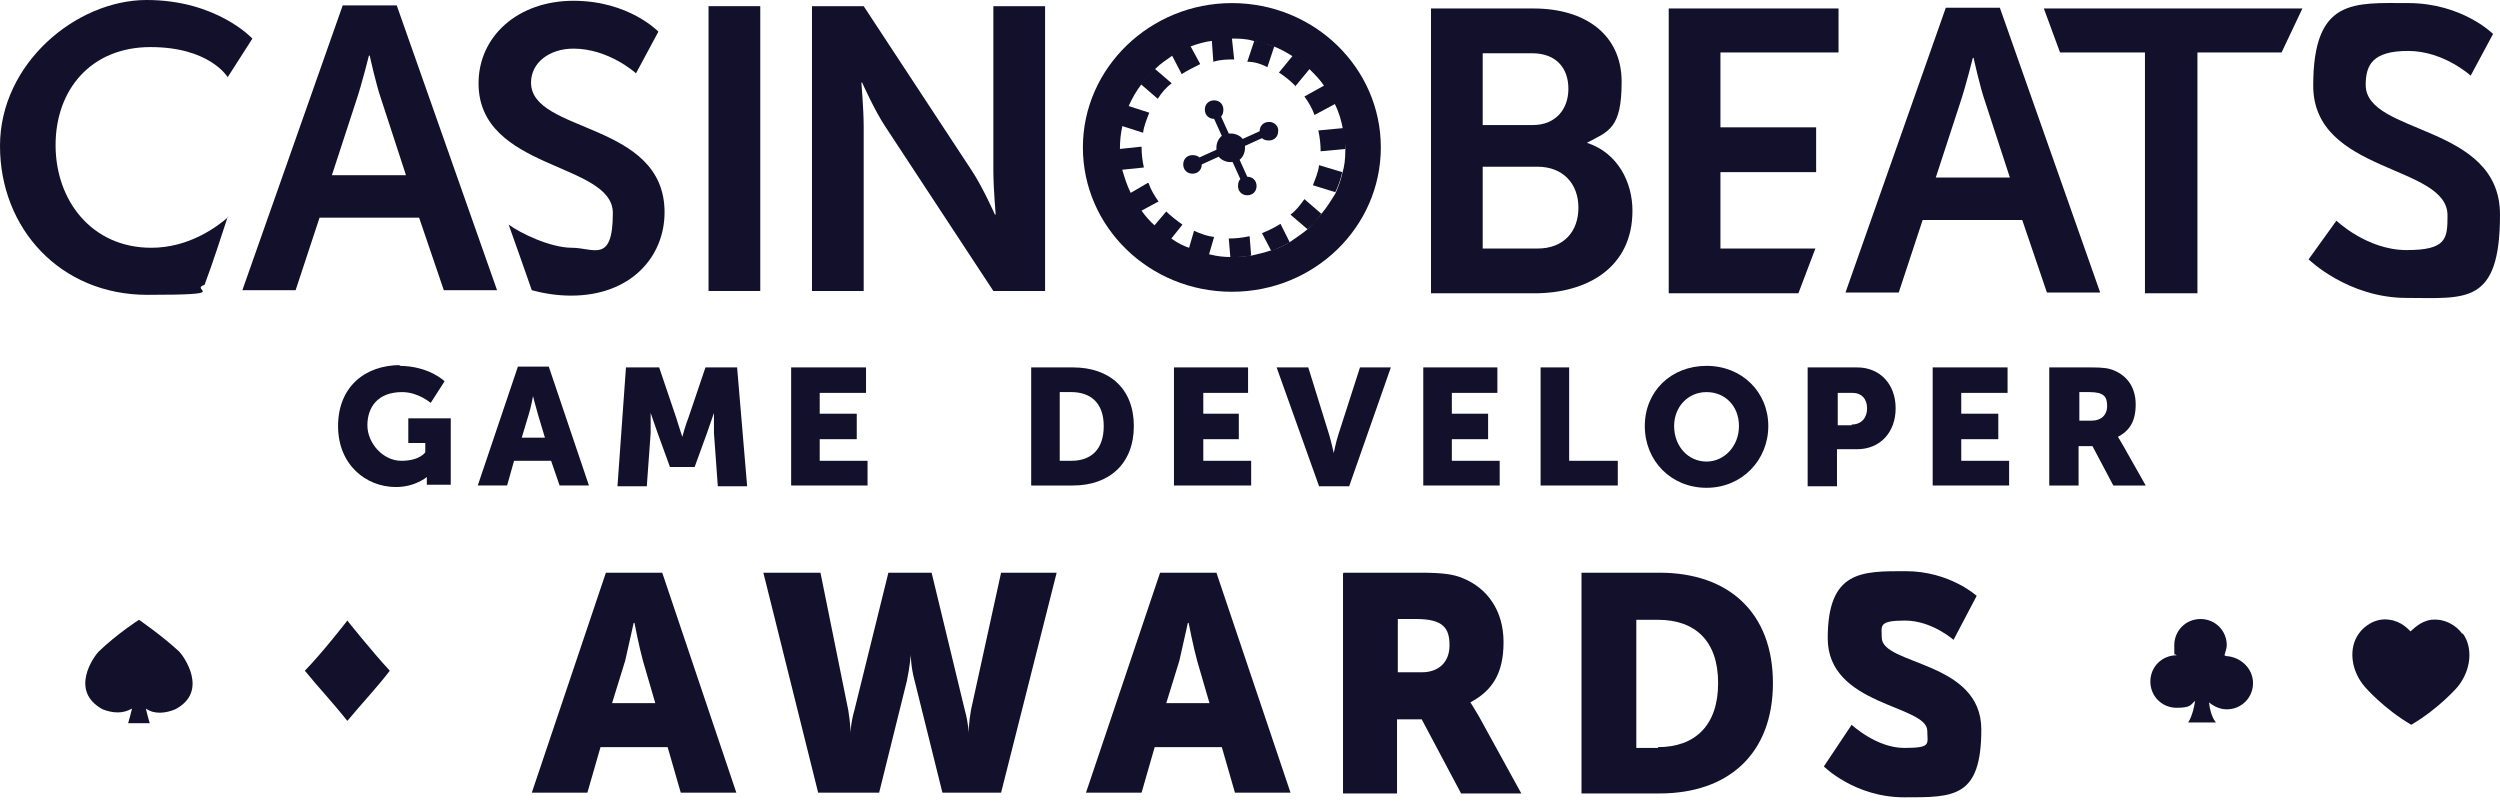 <svg width="160" height="52" viewBox="0 0 160 52" fill="none" xmlns="http://www.w3.org/2000/svg">
<path d="M42.779 47.817H38.432L37.592 50.732H34.035L38.777 36.653H42.383L47.126 50.732H43.569L42.729 47.817H42.779ZM40.556 39.864C40.556 39.864 40.21 41.395 40.012 42.285L39.172 45.002H41.939L41.148 42.285C40.901 41.395 40.605 39.864 40.605 39.864H40.556Z" fill="#12102B"/>
<path d="M48.904 36.653H52.51L54.288 45.446C54.437 46.335 54.437 46.928 54.437 46.928C54.437 46.928 54.437 46.286 54.684 45.446L56.857 36.653H59.623L61.747 45.446C61.994 46.335 61.994 46.928 61.994 46.928C61.994 46.928 61.994 46.286 62.142 45.446L64.069 36.653H67.626L64.069 50.732H60.315L58.536 43.569C58.289 42.68 58.289 41.889 58.289 41.889C58.289 41.889 58.24 42.63 58.042 43.569L56.264 50.732H52.362L48.855 36.653H48.904Z" fill="#12102B"/>
<path d="M78.246 47.817H73.899L73.06 50.732H69.503L74.245 36.653H77.851L82.593 50.732H79.037L78.197 47.817H78.246ZM76.023 39.864C76.023 39.864 75.678 41.395 75.48 42.285L74.64 45.002H77.407L76.616 42.285C76.369 41.395 76.073 39.864 76.073 39.864H76.023Z" fill="#12102B"/>
<path d="M86.002 36.653H90.892C92.325 36.653 93.016 36.752 93.609 36.999C95.19 37.641 96.227 39.074 96.227 41.099C96.227 43.124 95.486 44.211 94.103 44.952C94.103 44.952 94.301 45.249 94.647 45.841L97.364 50.781H93.51L90.991 46.039H89.41V50.781H85.953V36.703L86.002 36.653ZM90.991 43.026C92.078 43.026 92.769 42.383 92.769 41.297C92.769 40.21 92.374 39.617 90.645 39.617H89.46V43.026H90.942H90.991Z" fill="#12102B"/>
<path d="M101.216 36.653H106.206C110.651 36.653 113.467 39.222 113.467 43.717C113.467 48.212 110.651 50.781 106.206 50.781H101.216V36.653ZM106.107 47.817C108.478 47.817 109.96 46.434 109.96 43.717C109.96 41 108.478 39.667 106.107 39.667H104.724V47.867H106.107V47.817Z" fill="#12102B"/>
<path d="M118.506 46.385C118.506 46.385 120.086 47.867 121.865 47.867C123.643 47.867 123.347 47.62 123.347 46.78C123.347 45.101 116.974 45.199 116.974 40.852C116.974 36.505 119.148 36.555 121.963 36.555C124.779 36.555 126.508 38.135 126.508 38.135L125.026 40.951C125.026 40.951 123.643 39.716 121.914 39.716C120.185 39.716 120.432 40.062 120.432 40.803C120.432 42.581 126.804 42.285 126.804 46.681C126.804 51.078 125.026 51.028 121.865 51.028C118.703 51.028 116.727 49.052 116.727 49.052L118.506 46.385Z" fill="#12102B"/>
<path d="M25.539 23.415C27.465 23.415 28.453 24.403 28.453 24.403L27.564 25.786C27.564 25.786 26.774 25.094 25.736 25.094C24.155 25.094 23.513 26.082 23.513 27.218C23.513 28.354 24.501 29.491 25.687 29.491C26.872 29.491 27.218 28.947 27.218 28.947V28.354H26.131V26.774H28.848V31.022H27.317V30.528C27.317 30.528 26.576 31.17 25.341 31.17C23.415 31.17 21.636 29.738 21.636 27.268C21.636 24.798 23.316 23.365 25.637 23.365" fill="#12102B"/>
<path d="M35.27 29.49H32.899L32.455 31.071H30.577L33.146 23.464H35.122L37.691 31.071H35.814L35.27 29.49ZM34.134 25.242C34.134 25.242 33.986 26.082 33.838 26.526L33.393 28.009H34.875L34.43 26.526C34.282 26.033 34.085 25.242 34.085 25.242H34.134Z" fill="#12102B"/>
<path d="M40.16 23.514H42.186L43.273 26.724C43.421 27.218 43.668 27.959 43.668 27.959C43.668 27.959 43.865 27.218 44.063 26.724L45.15 23.514H47.175L47.817 31.121H45.94L45.693 27.712C45.693 27.12 45.693 26.428 45.693 26.428L45.248 27.712L44.458 29.886H42.877L42.087 27.712L41.642 26.428C41.642 26.428 41.642 27.12 41.642 27.712L41.395 31.121H39.518L40.062 23.514H40.16Z" fill="#12102B"/>
<path d="M50.633 23.514H55.425V25.144H52.461V26.477H54.832V28.108H52.461V29.491H55.523V31.072H50.633V23.514Z" fill="#12102B"/>
<path d="M91.584 0.543H98.154C101.463 0.543 103.785 2.223 103.785 5.236C103.785 8.25 102.945 8.398 101.562 9.139C103.538 9.781 104.477 11.658 104.477 13.486C104.477 17.141 101.562 18.771 98.203 18.771H91.584V0.543ZM98.104 8.003C99.537 8.003 100.377 7.015 100.377 5.681C100.377 4.347 99.586 3.409 98.055 3.409H94.893V8.003H98.104ZM98.401 15.906C100.08 15.906 101.019 14.819 101.019 13.288C101.019 11.757 100.031 10.67 98.401 10.67H94.893V15.906H98.401Z" fill="#12102B"/>
<path d="M106.798 0.543H117.666V3.359H110.108V8.151H116.233V11.016H110.108V15.906H116.184L115.097 18.771H106.798V0.543Z" fill="#12102B"/>
<path d="M129.472 14.079H123.05L121.519 18.722H118.111L124.532 0.494H127.99L134.412 18.722H131.003L129.423 14.079H129.472ZM126.261 3.705C126.261 3.705 125.817 5.483 125.471 6.521L123.89 11.362H128.632L127.052 6.521C126.706 5.533 126.311 3.705 126.311 3.705H126.261Z" fill="#12102B"/>
<path d="M137.277 3.359H131.843L130.806 0.543H147.354L146.02 3.359H140.636V18.771H137.277V3.359Z" fill="#12102B"/>
<path d="M149.478 14.078C149.478 14.078 151.454 16.005 154.023 16.005C156.592 16.005 156.641 15.264 156.641 13.782C156.641 10.522 148.046 11.114 148.046 5.483C148.046 -0.148 150.664 0.197 154.122 0.197C157.58 0.197 159.556 2.173 159.556 2.173L158.123 4.841C158.123 4.841 156.394 3.26 154.122 3.26C151.85 3.26 151.405 4.149 151.405 5.434C151.405 8.645 160 7.904 160 13.732C160 19.561 157.777 19.067 154.023 19.067C150.269 19.067 147.75 16.598 147.75 16.598L149.528 14.128L149.478 14.078Z" fill="#12102B"/>
<path d="M65.996 23.514H68.663C71.034 23.514 72.566 24.897 72.566 27.268C72.566 29.639 71.034 31.072 68.663 31.072H65.996V23.563V23.514ZM68.564 29.491C69.849 29.491 70.639 28.75 70.639 27.268C70.639 25.786 69.799 25.094 68.564 25.094H67.823V29.491H68.564Z" fill="#12102B"/>
<path d="M75.134 23.514H79.876V25.144H77.011V26.477H79.284V28.108H77.011V29.491H80.074V31.072H75.134V23.514Z" fill="#12102B"/>
<path d="M81.704 23.514H83.729L85.063 27.811C85.211 28.305 85.359 28.997 85.359 28.997C85.359 28.997 85.508 28.256 85.656 27.811L87.039 23.514H89.015L86.347 31.121H84.421L81.704 23.514Z" fill="#12102B"/>
<path d="M91.09 23.514H95.832V25.144H92.918V26.477H95.239V28.108H92.918V29.491H95.98V31.072H91.09V23.514Z" fill="#12102B"/>
<path d="M98.598 23.514H100.426V29.491H103.538V31.072H98.598V23.514Z" fill="#12102B"/>
<path d="M109.219 23.415C111.491 23.415 113.171 25.094 113.171 27.268C113.171 29.441 111.491 31.219 109.219 31.219C106.947 31.219 105.267 29.491 105.267 27.268C105.267 25.045 106.947 23.415 109.219 23.415ZM109.219 29.54C110.355 29.54 111.294 28.552 111.294 27.268C111.294 25.983 110.404 25.094 109.219 25.094C108.033 25.094 107.144 26.033 107.144 27.268C107.144 28.552 108.033 29.54 109.219 29.54Z" fill="#12102B"/>
<path d="M115.739 23.514H118.851C120.333 23.514 121.321 24.6 121.321 26.132C121.321 27.663 120.333 28.75 118.851 28.75H117.567V31.121H115.69V23.514H115.739ZM118.506 27.169C119.148 27.169 119.494 26.724 119.494 26.132C119.494 25.539 119.148 25.144 118.555 25.144H117.616V27.218H118.506V27.169Z" fill="#12102B"/>
<path d="M123.692 23.514H128.484V25.144H125.52V26.477H127.891V28.108H125.52V29.491H128.583V31.072H123.692V23.514Z" fill="#12102B"/>
<path d="M131.201 23.514H133.819C134.609 23.514 134.955 23.563 135.301 23.711C136.141 24.057 136.684 24.798 136.684 25.885C136.684 26.971 136.289 27.564 135.548 27.959C135.548 27.959 135.647 28.108 135.844 28.453L137.326 31.072H135.252L133.918 28.552H133.029V31.072H131.152V23.514H131.201ZM133.868 26.922C134.461 26.922 134.856 26.576 134.856 25.984C134.856 25.391 134.659 25.094 133.72 25.094H133.078V26.922H133.868Z" fill="#12102B"/>
<path d="M26.823 13.93H20.451L18.919 18.574H15.511L21.933 0.346H25.391L31.812 18.574H28.404L26.823 13.93ZM23.612 3.557C23.612 3.557 23.168 5.335 22.822 6.372L21.241 11.213H25.983L24.403 6.372C24.057 5.384 23.662 3.557 23.662 3.557H23.612Z" fill="#12102B"/>
<path d="M48.657 0.395H45.347V18.623H48.657V0.395Z" fill="#12102B"/>
<path d="M51.967 0.395H55.276L62.192 10.917C62.883 11.954 63.674 13.732 63.674 13.732H63.723C63.723 13.732 63.575 12.004 63.575 10.917V0.395H66.885V18.623H63.575L56.659 8.101C55.968 7.064 55.177 5.285 55.177 5.285H55.128C55.128 5.285 55.276 7.014 55.276 8.101V18.623H51.967V0.395Z" fill="#12102B"/>
<path d="M14.622 13.881C13.881 14.523 12.102 15.857 9.682 15.857C5.878 15.857 3.557 12.844 3.557 9.287C3.557 5.73 5.829 3.013 9.633 3.013C13.436 3.013 14.572 4.94 14.572 4.94L16.153 2.47C16.153 2.47 13.881 0 9.386 0C4.89 0 0 4.051 0 9.336C0 14.622 3.853 18.87 9.435 18.87C15.017 18.87 12.053 18.574 13.091 18.228C13.634 16.795 14.177 15.066 14.572 13.881" fill="#12102B"/>
<path d="M33.986 5.286C33.986 4.002 35.171 3.112 36.703 3.112C38.975 3.112 40.704 4.693 40.704 4.693L42.136 2.026C42.136 2.026 40.259 0.05 36.703 0.05C33.146 0.05 30.627 2.322 30.627 5.335C30.627 10.917 39.222 10.374 39.222 13.634C39.222 16.895 37.987 15.857 36.604 15.857C35.221 15.857 33.294 14.919 32.553 14.375C32.85 15.215 33.541 17.142 34.035 18.574C34.776 18.772 35.616 18.92 36.554 18.92C40.358 18.92 42.532 16.45 42.532 13.585C42.532 7.756 33.986 8.546 33.986 5.286Z" fill="#12102B"/>
<path d="M84.125 7.36L85.508 6.619C85.31 6.175 85.063 5.829 84.816 5.434L83.483 6.175C83.73 6.52 83.977 6.916 84.125 7.36Z" fill="#12102B"/>
<path d="M73.455 11.707L72.269 12.399C72.467 12.794 72.714 13.19 72.961 13.535L74.146 12.893C73.899 12.547 73.652 12.152 73.504 11.707" fill="#12102B"/>
<path d="M82.89 5.533L83.828 4.396C83.482 4.1 83.137 3.804 82.742 3.557L81.852 4.643C82.248 4.89 82.593 5.187 82.89 5.483" fill="#12102B"/>
<path d="M74.64 13.535L73.8 14.523C74.146 14.819 74.492 15.116 74.887 15.363L75.678 14.375C75.332 14.128 74.937 13.832 74.64 13.535Z" fill="#12102B"/>
<path d="M81.112 4.298L81.556 2.964C81.112 2.816 80.716 2.668 80.272 2.618L79.827 3.952C80.321 3.952 80.716 4.1 81.112 4.298Z" fill="#12102B"/>
<path d="M76.418 14.77L76.073 15.956C76.517 16.104 76.912 16.252 77.357 16.351L77.703 15.165C77.258 15.116 76.863 14.968 76.418 14.77Z" fill="#12102B"/>
<path d="M78.987 3.804L78.839 2.42C78.395 2.42 77.95 2.42 77.555 2.569L77.654 3.952C78.148 3.804 78.543 3.804 79.037 3.804" fill="#12102B"/>
<path d="M78.642 15.264L78.74 16.45H78.889C79.284 16.45 79.728 16.45 80.074 16.351L79.975 15.116C79.531 15.215 79.086 15.264 78.642 15.264Z" fill="#12102B"/>
<path d="M76.814 4.1L76.172 2.915C75.727 3.063 75.332 3.26 74.986 3.507L75.628 4.742C76.023 4.495 76.419 4.298 76.814 4.1Z" fill="#12102B"/>
<path d="M80.766 14.918L81.358 16.054C81.803 15.906 82.198 15.708 82.544 15.511L81.951 14.325C81.556 14.572 81.161 14.77 80.766 14.918Z" fill="#12102B"/>
<path d="M74.937 5.286L73.899 4.396C73.554 4.693 73.257 5.039 73.01 5.384L74.097 6.323C74.344 5.928 74.64 5.582 74.986 5.335" fill="#12102B"/>
<path d="M82.643 13.782L83.68 14.671C84.026 14.375 84.322 14.029 84.569 13.683L83.482 12.745C83.235 13.09 82.939 13.486 82.593 13.733" fill="#12102B"/>
<path d="M73.553 7.212L72.17 6.768C72.022 7.212 71.825 7.607 71.775 8.052L73.158 8.497C73.208 8.052 73.405 7.607 73.553 7.212Z" fill="#12102B"/>
<path d="M84.421 10.571C84.372 11.016 84.174 11.46 84.026 11.856L85.458 12.3C85.656 11.905 85.804 11.46 85.903 11.016L84.421 10.571Z" fill="#12102B"/>
<path d="M73.059 9.386L71.627 9.534C71.627 9.979 71.676 10.423 71.775 10.868L73.208 10.72C73.109 10.275 73.059 9.83 73.059 9.386Z" fill="#12102B"/>
<path d="M84.52 9.682L86.1 9.534V9.435C86.1 8.991 86.1 8.595 85.952 8.2L84.372 8.348C84.47 8.793 84.52 9.238 84.52 9.682Z" fill="#12102B"/>
<path d="M78.839 0.198C73.603 0.198 69.305 4.347 69.305 9.435C69.305 14.523 73.553 18.673 78.839 18.673C84.125 18.673 88.373 14.523 88.373 9.435C88.373 4.347 84.125 0.198 78.839 0.198ZM84.569 13.683C84.273 14.029 83.976 14.375 83.68 14.671C83.334 14.968 82.939 15.215 82.593 15.462C82.198 15.709 81.803 15.906 81.408 16.005C80.963 16.153 80.568 16.252 80.123 16.351C79.728 16.4 79.333 16.45 78.938 16.45H78.79C78.345 16.45 77.9 16.4 77.505 16.302C77.061 16.203 76.616 16.055 76.221 15.906C75.776 15.758 75.381 15.56 75.035 15.313C74.64 15.066 74.294 14.77 73.949 14.474C73.603 14.177 73.306 13.832 73.059 13.486C72.812 13.14 72.565 12.745 72.368 12.35C72.121 11.856 71.973 11.362 71.825 10.868C71.726 10.423 71.676 9.979 71.676 9.534C71.676 8.991 71.726 8.546 71.825 8.101C71.923 7.657 72.072 7.212 72.22 6.817C72.467 6.274 72.714 5.829 73.059 5.385C73.306 5.039 73.603 4.693 73.949 4.397C74.294 4.051 74.689 3.804 75.035 3.557C75.381 3.31 75.826 3.112 76.221 2.964C76.616 2.816 77.11 2.668 77.555 2.618C77.999 2.569 78.444 2.47 78.839 2.47C79.284 2.47 79.728 2.47 80.222 2.618C80.716 2.766 81.111 2.816 81.507 2.964C81.902 3.112 82.346 3.359 82.741 3.606C83.137 3.853 83.482 4.15 83.828 4.446C84.174 4.792 84.52 5.138 84.767 5.533C85.014 5.879 85.261 6.274 85.458 6.718C85.705 7.212 85.853 7.756 85.952 8.299C86.002 8.694 86.1 9.139 86.1 9.534V9.633C86.1 10.176 86.051 10.621 85.903 11.115C85.804 11.559 85.656 11.954 85.458 12.399C85.211 12.794 84.915 13.288 84.569 13.683Z" fill="#12102B"/>
<path d="M81.21 7.805C80.864 7.805 80.618 8.052 80.618 8.398L79.531 8.892C79.382 8.694 79.086 8.546 78.79 8.546H78.641L78.148 7.459C78.246 7.36 78.296 7.212 78.296 7.015C78.296 6.669 78.049 6.422 77.703 6.422C77.357 6.422 77.11 6.669 77.11 7.015C77.11 7.36 77.357 7.607 77.703 7.607L78.197 8.694C77.999 8.842 77.851 9.139 77.851 9.435V9.583L76.764 10.077C76.666 9.979 76.517 9.929 76.32 9.929C75.974 9.929 75.727 10.176 75.727 10.522C75.727 10.868 75.974 11.115 76.32 11.115C76.666 11.115 76.913 10.868 76.913 10.522L77.999 10.028C78.148 10.226 78.444 10.374 78.74 10.374H78.888L79.382 11.46C79.284 11.559 79.234 11.707 79.234 11.905C79.234 12.251 79.481 12.498 79.827 12.498C80.173 12.498 80.42 12.251 80.42 11.905C80.42 11.559 80.173 11.312 79.827 11.312L79.333 10.226C79.531 10.077 79.679 9.781 79.679 9.485V9.336L80.766 8.842C80.864 8.941 81.013 8.991 81.21 8.991C81.556 8.991 81.803 8.744 81.803 8.398C81.852 8.101 81.556 7.805 81.26 7.805" fill="#12102B"/>
<path d="M11.46 41.692C10.275 40.605 8.892 39.666 8.892 39.666C8.892 39.666 7.509 40.556 6.323 41.692C6.027 41.988 4.396 44.211 6.57 45.397C7.212 45.644 7.854 45.693 8.447 45.347C8.348 45.792 8.2 46.286 8.2 46.286H9.583C9.583 46.286 9.435 45.792 9.336 45.347C9.88 45.742 10.621 45.644 11.213 45.397C13.387 44.261 11.757 41.988 11.46 41.692Z" fill="#12102B"/>
<path d="M22.229 39.716C22.229 39.716 20.747 41.642 19.512 42.927C20.352 43.964 21.291 44.952 22.229 46.138C23.217 44.952 24.156 43.964 24.946 42.927C23.76 41.642 22.229 39.716 22.229 39.716Z" fill="#12102B"/>
<path d="M142.365 41.939C142.414 41.741 142.513 41.494 142.513 41.297C142.513 40.358 141.772 39.617 140.834 39.617C139.895 39.617 139.154 40.358 139.154 41.297C139.154 42.235 139.154 41.741 139.302 41.939C138.364 41.939 137.623 42.68 137.623 43.618C137.623 44.557 138.364 45.298 139.302 45.298C140.241 45.298 140.191 45.1 140.488 44.853C140.34 45.841 140.043 46.236 140.043 46.236H141.822C141.822 46.236 141.476 45.891 141.377 44.952C141.673 45.199 142.069 45.397 142.513 45.397C143.452 45.397 144.193 44.656 144.193 43.717C144.193 42.779 143.402 42.038 142.464 41.988" fill="#12102B"/>
<path d="M157.579 40.556C157.234 40.062 156.493 39.568 155.603 39.666C154.862 39.765 154.418 40.309 154.27 40.407C154.121 40.259 153.677 39.765 152.936 39.666C152.047 39.518 151.306 40.062 150.96 40.556C150.318 41.445 150.417 42.877 151.355 43.964C151.355 43.964 152.541 45.347 154.319 46.385C156.097 45.347 157.283 43.964 157.283 43.964C158.172 42.877 158.271 41.445 157.629 40.556" fill="#12102B"/>
</svg>
